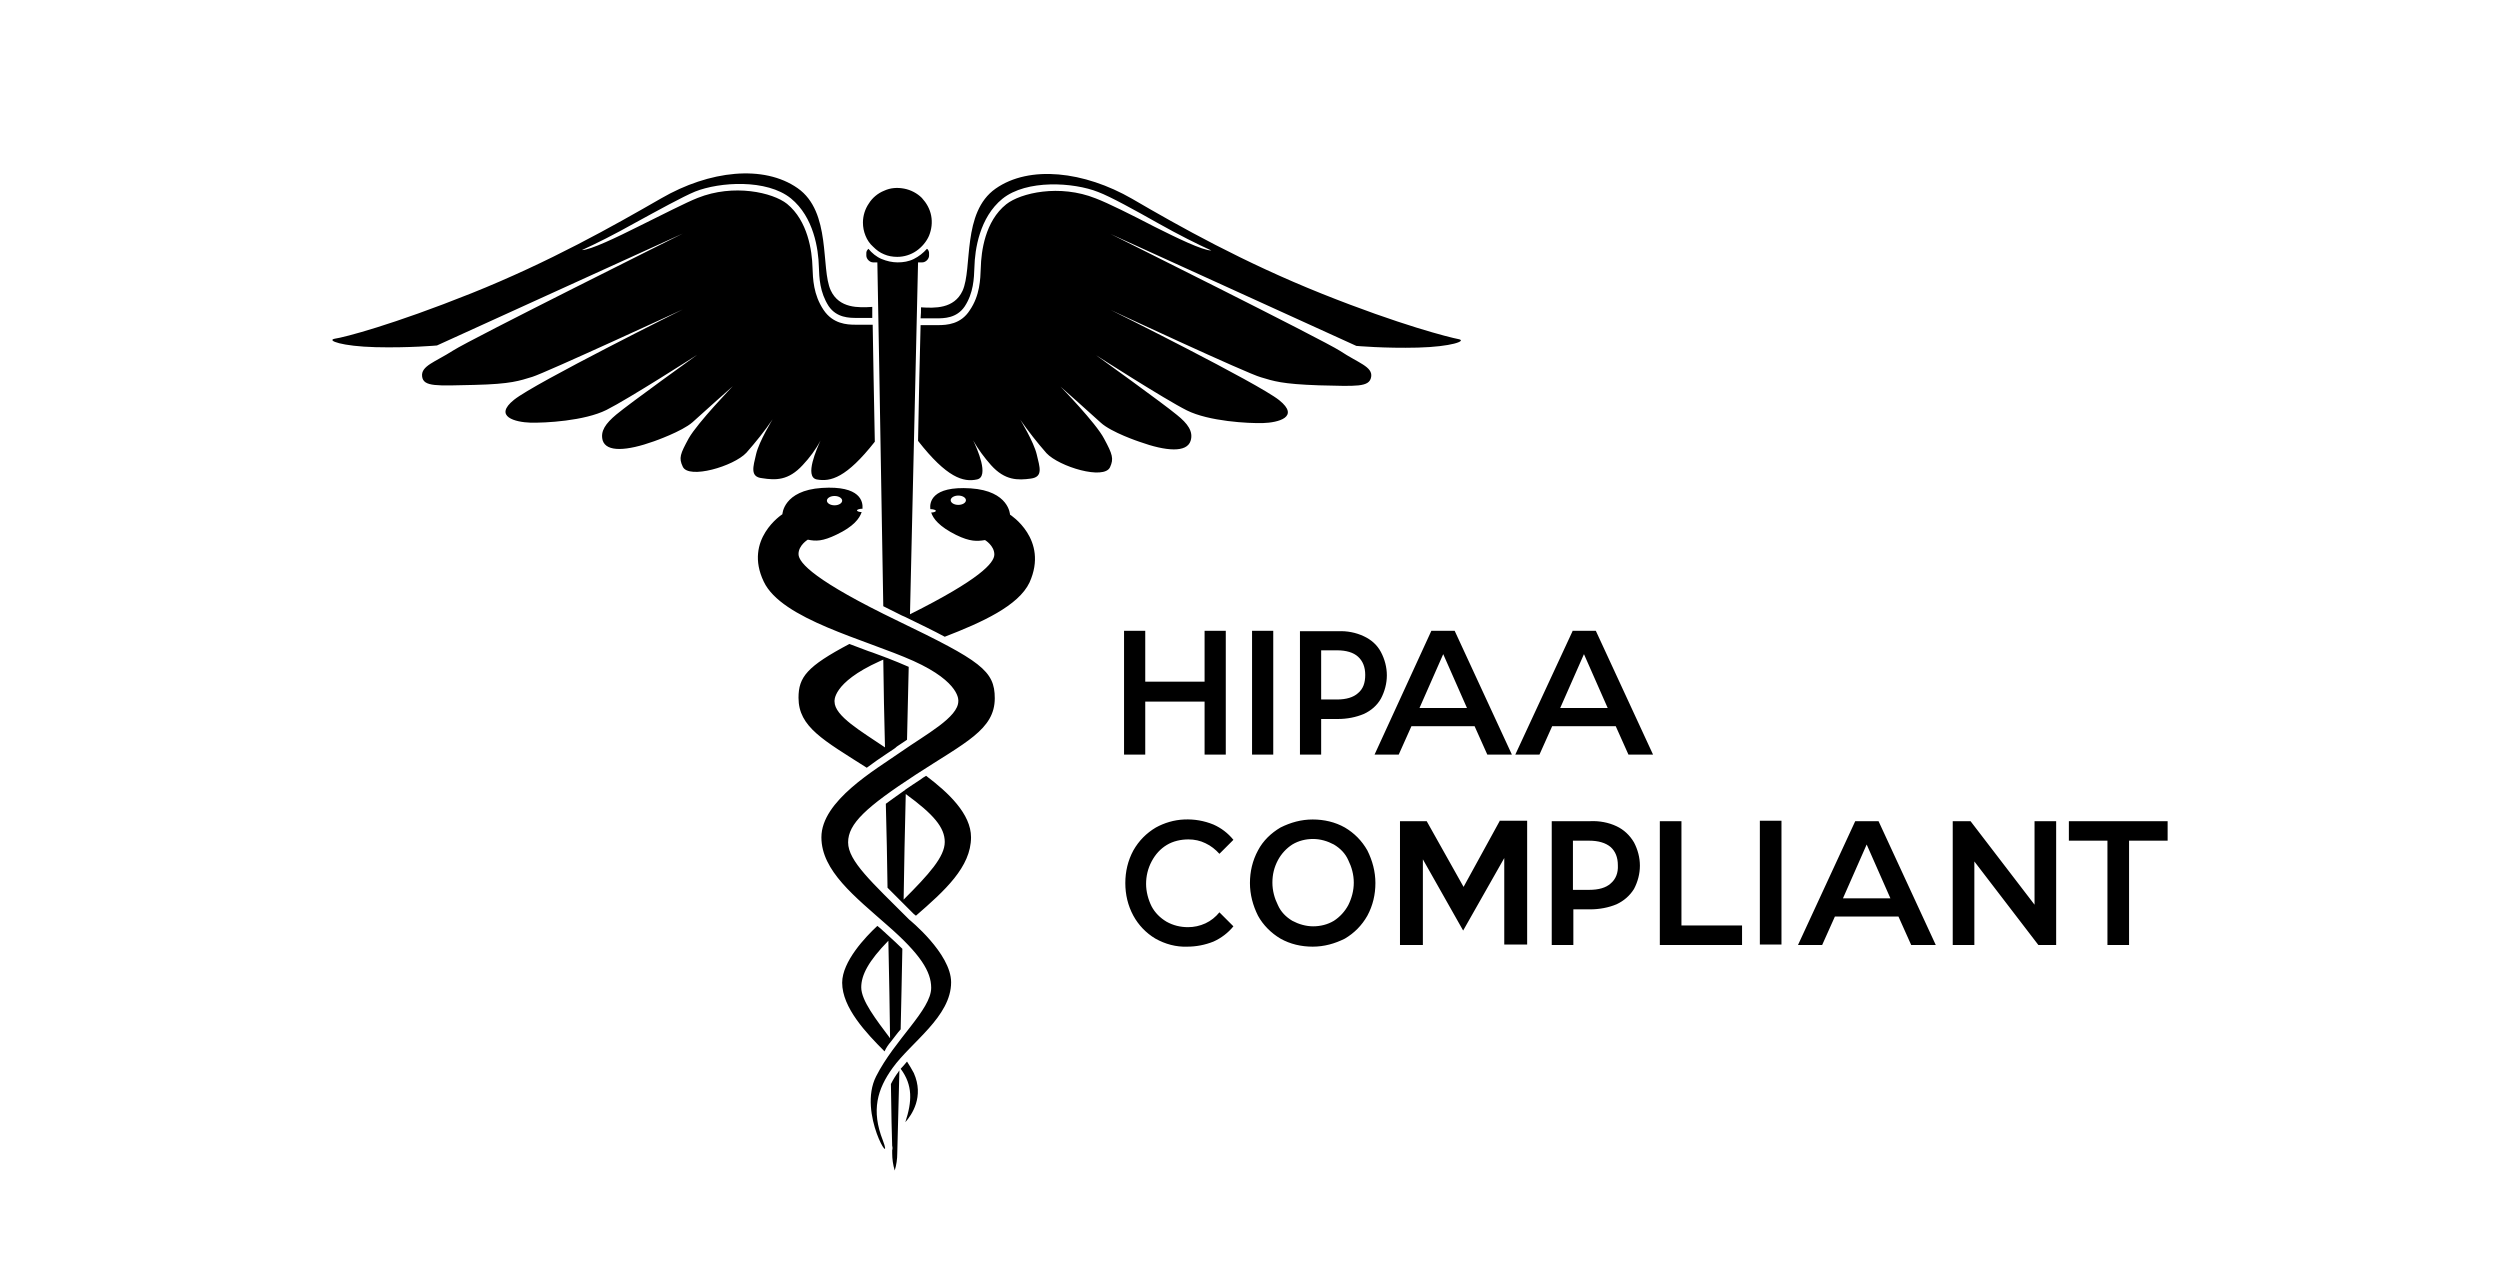 <?xml version="1.0" encoding="UTF-8"?>
<svg xmlns="http://www.w3.org/2000/svg" width="173" height="89" viewBox="0 0 173 89" fill="none">
  <g clip-path="url(#clip0_445_3561)">
    <path d="M80.747 58.468C81.187 58.204 81.715 58.087 82.243 58.087C82.653 58.087 83.064 58.175 83.416 58.351C83.797 58.527 84.12 58.791 84.384 59.084L85.352 58.116C84.971 57.647 84.501 57.294 83.973 57.06C83.328 56.796 82.653 56.678 81.949 56.708C81.245 56.737 80.571 56.942 79.984 57.265C79.339 57.647 78.811 58.175 78.429 58.849C78.048 59.553 77.872 60.316 77.872 61.108C77.872 61.901 78.048 62.663 78.429 63.367C78.781 64.013 79.309 64.57 79.955 64.952C80.629 65.333 81.392 65.539 82.155 65.509C82.771 65.509 83.387 65.392 83.973 65.157C84.501 64.922 85 64.541 85.352 64.101L84.384 63.133C84.12 63.456 83.797 63.72 83.416 63.896C83.035 64.072 82.624 64.16 82.213 64.16C81.685 64.16 81.187 64.042 80.717 63.778C80.277 63.514 79.925 63.162 79.691 62.722C79.456 62.253 79.309 61.695 79.309 61.167C79.309 60.639 79.427 60.111 79.691 59.612C79.955 59.113 80.307 58.732 80.747 58.468ZM79.251 48.551H83.357V52.219H84.824V43.652H83.357V47.173H79.251V43.652H77.784V52.219H79.251V48.551ZM86.642 52.219H88.109V43.652H86.642V52.219ZM94.386 44.033C93.829 43.769 93.213 43.652 92.597 43.681H89.957V52.219H91.424V49.754H92.597C93.213 49.754 93.829 49.637 94.386 49.402C94.885 49.168 95.295 48.816 95.559 48.346C95.823 47.847 95.97 47.29 95.97 46.733C95.97 46.175 95.823 45.618 95.559 45.119C95.295 44.62 94.885 44.268 94.386 44.033ZM93.975 47.965C93.653 48.258 93.154 48.405 92.509 48.405H91.424V45.002H92.509C93.154 45.002 93.653 45.148 93.975 45.442C94.298 45.735 94.474 46.146 94.474 46.703C94.474 47.261 94.328 47.671 93.975 47.965ZM108.818 43.681L104.858 52.219H106.53L107.41 50.253H111.809L112.689 52.219H114.391L110.431 43.652H108.818V43.681ZM107.967 48.992L109.61 45.266L111.252 48.992H107.967ZM93.066 57.265C92.391 56.884 91.629 56.708 90.837 56.708C90.045 56.708 89.312 56.913 88.608 57.265C87.962 57.647 87.405 58.175 87.053 58.849C86.672 59.553 86.496 60.316 86.496 61.108C86.496 61.901 86.701 62.663 87.053 63.367C87.405 64.013 87.962 64.57 88.608 64.952C89.282 65.333 90.045 65.509 90.837 65.509C91.629 65.509 92.362 65.304 93.066 64.952C93.712 64.57 94.24 64.042 94.621 63.367C95.002 62.663 95.178 61.901 95.178 61.108C95.178 60.316 94.973 59.553 94.621 58.849C94.24 58.175 93.712 57.647 93.066 57.265ZM93.301 62.634C93.066 63.074 92.714 63.456 92.304 63.72C91.864 63.984 91.365 64.101 90.866 64.101C90.368 64.101 89.869 63.954 89.429 63.72C88.989 63.456 88.637 63.103 88.432 62.634C88.197 62.165 88.05 61.636 88.05 61.079C88.05 60.522 88.168 60.023 88.432 59.524C88.666 59.084 89.018 58.703 89.429 58.439C89.869 58.175 90.368 58.057 90.866 58.057C91.365 58.057 91.864 58.204 92.304 58.439C92.743 58.703 93.096 59.055 93.301 59.524C93.535 59.994 93.682 60.522 93.682 61.079C93.682 61.636 93.535 62.165 93.301 62.634ZM143.166 56.825V58.175H145.835V65.392H147.331V58.175H150V56.825H143.166ZM140.79 62.605L136.361 56.825H135.129V65.392H136.625V59.612L141.054 65.392H142.286V56.825H140.79V62.605ZM103.772 56.825L101.279 61.373L98.727 56.825H96.879V65.392H98.463V59.465L101.25 64.394L104.095 59.377V65.362H105.679V56.796H103.772V56.825ZM111.868 57.177C111.311 56.913 110.666 56.796 110.05 56.825H107.38V65.392H108.876V62.927H110.05C110.666 62.927 111.311 62.81 111.868 62.575C112.367 62.341 112.777 61.989 113.071 61.519C113.335 61.02 113.481 60.463 113.481 59.906C113.481 59.348 113.335 58.791 113.071 58.292C112.777 57.793 112.367 57.412 111.868 57.177ZM111.457 61.138C111.135 61.431 110.636 61.578 109.962 61.578H108.847V58.175H109.962C110.607 58.175 111.105 58.321 111.457 58.615C111.78 58.908 111.956 59.319 111.956 59.876C111.985 60.404 111.809 60.844 111.457 61.138ZM102.042 50.253L102.922 52.219H104.623L100.663 43.652H99.05L95.119 52.219H96.791L97.671 50.253H102.042ZM99.871 45.266L101.514 48.992H98.229L99.871 45.266ZM116.356 56.825H114.86V65.392H120.55V64.042H116.356V56.825ZM121.782 65.362H123.278V56.796H121.782V65.362ZM61.651 75.015C61.681 77.069 61.71 78.565 61.739 79.298C61.769 79.386 61.769 79.504 61.739 79.592C61.739 79.709 61.739 79.797 61.739 79.797C61.739 80.208 61.798 80.619 61.915 81C62.033 80.619 62.091 80.208 62.091 79.797C62.091 79.65 62.15 77.509 62.238 74.076C62.209 74.105 62.179 74.135 62.179 74.164C61.974 74.428 61.798 74.722 61.651 75.015ZM55.55 32.181C56.02 31.682 56.46 31.095 56.782 30.479C56.548 31.007 55.638 33.002 56.518 33.178C57.486 33.354 58.572 33.061 60.537 30.567C60.478 27.369 60.419 24.582 60.39 22.47H59.334C59.276 22.47 59.246 22.47 59.188 22.47C58.601 22.47 57.633 22.411 56.988 21.443C56.284 20.387 56.254 19.301 56.225 18.509C56.196 17.365 55.902 15.282 54.465 14.108C53.468 13.316 50.769 12.7 48.276 13.697C47.455 14.02 45.812 14.871 44.199 15.663C42.732 16.396 40.855 17.306 40.268 17.306C41.236 16.866 42.527 16.22 43.935 15.428C45.548 14.548 47.249 13.609 48.1 13.257C49.801 12.582 53.057 12.377 54.729 13.727C56.313 15.018 56.636 17.247 56.665 18.45C56.694 19.242 56.724 20.21 57.34 21.179C57.897 22 58.777 22 59.305 22H59.422H60.361C60.361 21.736 60.361 21.501 60.361 21.237C59.422 21.296 58.073 21.355 57.486 20.093C56.782 18.567 57.545 14.665 55.198 13.023C52.852 11.38 49.097 11.79 45.753 13.727C42.439 15.634 38.039 18.127 32.612 20.299C27.186 22.47 23.813 23.35 23.168 23.438C22.552 23.555 23.666 23.966 25.983 24.024C28.301 24.083 30.237 23.907 30.237 23.907L47.249 16.162C47.249 16.162 32.583 23.467 31.351 24.259C30.119 25.051 29.122 25.315 29.21 26.049C29.298 26.782 30.237 26.694 32.818 26.636C35.399 26.577 35.956 26.342 36.836 26.078C37.716 25.814 47.249 21.413 47.249 21.413C47.249 21.413 37.042 26.489 35.575 27.662C34.108 28.836 35.692 29.217 36.69 29.247C37.716 29.276 40.444 29.129 41.969 28.367C43.495 27.604 48.247 24.553 48.247 24.553C48.247 24.553 43.553 27.927 42.644 28.689C41.911 29.305 41.529 29.834 41.706 30.479C41.969 31.3 43.377 31.212 45.255 30.538C45.255 30.538 47.191 29.863 47.924 29.217C48.657 28.543 50.711 26.724 50.711 26.724C50.711 26.724 48.276 29.247 47.66 30.332C47.073 31.418 46.956 31.682 47.249 32.298C47.66 33.178 50.769 32.269 51.649 31.33C52.294 30.596 52.91 29.834 53.468 29.012C53.468 29.012 52.529 30.538 52.324 31.418C52.118 32.298 51.884 33.002 52.734 33.09C53.673 33.237 54.553 33.266 55.55 32.181ZM61.358 52.16C61.446 52.102 61.534 52.043 61.622 51.984C61.798 51.867 61.945 51.779 62.062 51.661C62.297 51.515 62.531 51.339 62.766 51.192C62.795 49.52 62.854 47.818 62.883 46.146C62.414 45.94 61.915 45.735 61.387 45.53C61.358 45.53 61.329 45.5 61.299 45.5C61.241 45.471 61.211 45.471 61.153 45.442C60.801 45.324 60.478 45.178 60.097 45.06C59.657 44.884 59.217 44.737 58.777 44.562C55.844 46.116 55.257 46.85 55.257 48.288C55.257 50.312 56.988 51.221 59.98 53.128C60.449 52.776 60.918 52.454 61.358 52.16ZM57.75 48.551C57.75 48.551 57.545 47.261 60.859 45.764C60.947 45.735 61.035 45.676 61.123 45.647C61.153 47.671 61.182 49.696 61.241 51.72C59.598 50.605 57.75 49.549 57.75 48.551ZM62.766 73.46C62.619 73.636 62.473 73.812 62.326 73.959C63.177 75.103 63.118 76.218 62.649 77.655C63.089 77.157 63.969 75.895 63.235 74.252C63.089 73.988 62.942 73.724 62.766 73.46ZM61.417 61.431C61.739 61.754 62.121 62.135 62.502 62.517C62.737 62.751 62.971 62.986 63.235 63.25C63.265 63.279 63.323 63.309 63.382 63.367C65.377 61.636 67.195 59.994 67.195 57.94C67.195 56.326 65.641 54.859 64.086 53.686C63.939 53.774 63.793 53.862 63.646 53.979C63.294 54.214 62.971 54.419 62.678 54.625C62.678 54.625 62.649 54.625 62.649 54.654C62.59 54.713 62.502 54.742 62.443 54.801C62.033 55.094 61.651 55.358 61.299 55.622C61.358 57.588 61.387 59.553 61.417 61.431ZM62.678 54.947C64.614 56.356 65.377 57.265 65.377 58.263C65.377 59.289 64.291 60.492 62.531 62.253C62.561 59.906 62.619 57.47 62.678 54.947ZM73.384 26.753C73.384 26.753 75.438 28.572 76.171 29.247C76.904 29.922 78.84 30.567 78.84 30.567C80.717 31.242 82.125 31.33 82.389 30.508C82.595 29.863 82.184 29.305 81.451 28.719C80.541 27.956 75.848 24.582 75.848 24.582C75.848 24.582 80.6 27.633 82.125 28.396C83.65 29.159 86.378 29.305 87.405 29.276C88.432 29.247 89.986 28.865 88.52 27.692C87.053 26.518 76.846 21.443 76.846 21.443C76.846 21.443 86.349 25.873 87.258 26.108C88.138 26.372 88.696 26.577 91.277 26.665C93.858 26.724 94.767 26.812 94.885 26.078C95.002 25.374 93.975 25.11 92.743 24.288C91.512 23.496 76.846 16.191 76.846 16.191L93.858 23.936C93.858 23.936 95.794 24.113 98.111 24.054C100.429 23.995 101.543 23.584 100.927 23.467C100.311 23.35 96.909 22.499 91.482 20.328C86.056 18.157 81.656 15.692 78.341 13.756C75.027 11.849 71.243 11.409 68.897 13.052C66.55 14.695 67.312 18.567 66.609 20.122C66.022 21.384 64.673 21.325 63.734 21.267C63.734 21.501 63.734 21.765 63.705 22.029H64.673H64.79C65.318 22.029 66.198 22.029 66.755 21.208C67.371 20.269 67.4 19.272 67.43 18.48C67.459 17.277 67.782 15.047 69.366 13.756C71.038 12.406 74.294 12.612 75.995 13.287C76.846 13.609 78.547 14.548 80.16 15.458C81.568 16.25 82.859 16.895 83.826 17.335C83.211 17.335 81.363 16.426 79.896 15.692C78.312 14.871 76.669 14.049 75.819 13.727C73.326 12.729 70.627 13.345 69.63 14.137C68.163 15.311 67.899 17.394 67.87 18.538C67.841 19.33 67.811 20.445 67.107 21.472C66.491 22.44 65.523 22.499 64.907 22.499C64.849 22.499 64.819 22.499 64.761 22.499H63.705C63.646 24.611 63.587 27.369 63.529 30.508C65.523 33.061 66.667 33.383 67.606 33.178C68.486 33.002 67.606 31.007 67.342 30.479C67.694 31.095 68.105 31.652 68.574 32.181C69.542 33.266 70.451 33.237 71.331 33.119C72.211 33.002 71.947 32.327 71.742 31.447C71.536 30.567 70.598 29.041 70.598 29.041C71.155 29.834 71.771 30.626 72.416 31.359C73.296 32.298 76.406 33.237 76.816 32.327C77.08 31.741 76.992 31.447 76.406 30.362C75.848 29.276 73.384 26.753 73.384 26.753ZM62.091 17.775C62.561 17.775 63.03 17.629 63.411 17.365C63.793 17.101 64.115 16.719 64.291 16.308C64.467 15.868 64.526 15.399 64.438 14.93C64.35 14.46 64.115 14.049 63.793 13.697C63.47 13.374 63.03 13.14 62.561 13.052C62.091 12.964 61.622 12.993 61.182 13.198C60.742 13.374 60.361 13.697 60.126 14.079C59.862 14.46 59.715 14.93 59.715 15.399C59.715 15.722 59.774 16.015 59.892 16.308C60.009 16.602 60.185 16.866 60.419 17.071C60.654 17.306 60.889 17.482 61.182 17.599C61.446 17.717 61.769 17.775 62.091 17.775ZM69.894 35.613C69.894 35.613 69.835 33.97 67.166 33.794C64.438 33.618 64.321 34.792 64.379 35.232C64.585 35.232 64.761 35.291 64.761 35.349C64.761 35.408 64.614 35.467 64.438 35.467C64.585 35.907 64.995 36.435 66.169 37.022C67.136 37.491 67.606 37.462 68.163 37.373C68.163 37.373 68.808 37.755 68.808 38.371C68.808 38.958 67.782 40.102 62.971 42.508C63.265 29.54 63.529 18.157 63.529 18.157H63.822C63.939 18.157 64.057 18.098 64.145 18.01C64.233 17.922 64.291 17.805 64.291 17.687V17.541C64.291 17.482 64.291 17.423 64.262 17.365C64.233 17.306 64.203 17.247 64.145 17.218C63.881 17.511 63.587 17.746 63.235 17.922C62.883 18.098 62.502 18.157 62.121 18.157C61.739 18.157 61.358 18.069 61.006 17.922C60.654 17.775 60.331 17.511 60.097 17.218C60.038 17.277 60.009 17.306 59.98 17.365C59.95 17.423 59.95 17.482 59.95 17.541V17.687C59.95 17.805 60.009 17.922 60.097 18.01C60.185 18.098 60.302 18.157 60.419 18.157H60.713C60.713 18.157 60.918 29.217 61.123 41.95C61.534 42.156 61.945 42.361 62.414 42.596C62.473 42.625 62.561 42.654 62.619 42.684C63.705 43.212 64.614 43.652 65.377 44.063C67.958 43.065 70.48 41.921 71.243 40.307C72.592 37.315 69.894 35.613 69.894 35.613ZM66.315 34.938C66.022 34.938 65.787 34.792 65.787 34.616C65.787 34.44 66.022 34.293 66.315 34.293C66.609 34.293 66.843 34.44 66.843 34.616C66.843 34.792 66.609 34.938 66.315 34.938ZM61.651 72.081C61.886 71.788 62.091 71.494 62.326 71.23C62.355 69.558 62.414 67.68 62.443 65.656C62.15 65.362 61.827 65.069 61.475 64.746C61.358 64.658 61.27 64.541 61.153 64.453C61.006 64.306 60.859 64.189 60.713 64.072C59.892 64.834 58.278 66.536 58.278 68.003C58.278 69.734 59.95 71.494 61.211 72.756C61.329 72.492 61.475 72.286 61.651 72.081ZM61.475 65.099C61.534 67.592 61.563 69.881 61.593 71.846C60.625 70.555 59.598 69.235 59.598 68.326C59.598 67.475 60.097 66.507 61.475 65.099ZM62.15 42.977C56.43 40.219 55.257 38.958 55.257 38.342C55.257 37.726 55.902 37.344 55.902 37.344C56.46 37.462 56.929 37.462 57.897 36.992C59.07 36.435 59.481 35.877 59.627 35.437C59.452 35.437 59.305 35.379 59.305 35.32C59.305 35.261 59.481 35.203 59.686 35.203V35.173C59.715 34.733 59.569 33.589 56.87 33.765C54.201 33.941 54.142 35.584 54.142 35.584C54.142 35.584 51.444 37.315 52.852 40.249C54.084 42.86 59.862 44.239 63.206 45.735C66.52 47.231 66.315 48.522 66.315 48.522C66.315 49.637 64.086 50.811 62.326 52.043C60.566 53.275 56.841 55.417 56.841 57.94C56.841 60.258 59.158 62.047 61.417 64.042C63.705 66.037 64.438 67.24 64.438 68.355C64.438 69.881 61.915 71.934 60.625 74.487C59.334 77.039 61.886 81 61.094 78.917C60.273 76.834 60.713 75.367 61.769 73.9C63.059 72.11 65.817 70.35 65.817 67.974C65.817 65.979 62.913 63.632 62.913 63.632C60.331 61.05 58.689 59.583 58.689 58.292C58.689 57.001 59.921 55.857 63.382 53.598C66.814 51.368 68.838 50.488 68.838 48.317C68.838 46.41 67.87 45.735 62.15 42.977ZM57.75 34.322C58.044 34.322 58.278 34.469 58.278 34.645C58.278 34.821 58.044 34.968 57.75 34.968C57.457 34.968 57.222 34.821 57.222 34.645C57.222 34.469 57.457 34.322 57.75 34.322ZM128.382 56.825L124.422 65.392H126.094L126.974 63.426H131.374L132.254 65.392H133.955L129.995 56.825H128.382ZM127.532 62.165L129.174 58.439L130.817 62.165H127.532Z" fill="black"></path>
  </g>
  <defs>
    <clipPath id="clip0_445_3561">
      <rect width="127" height="69" fill="white" transform="translate(23 12)"></rect>
    </clipPath>
  </defs>
</svg>
